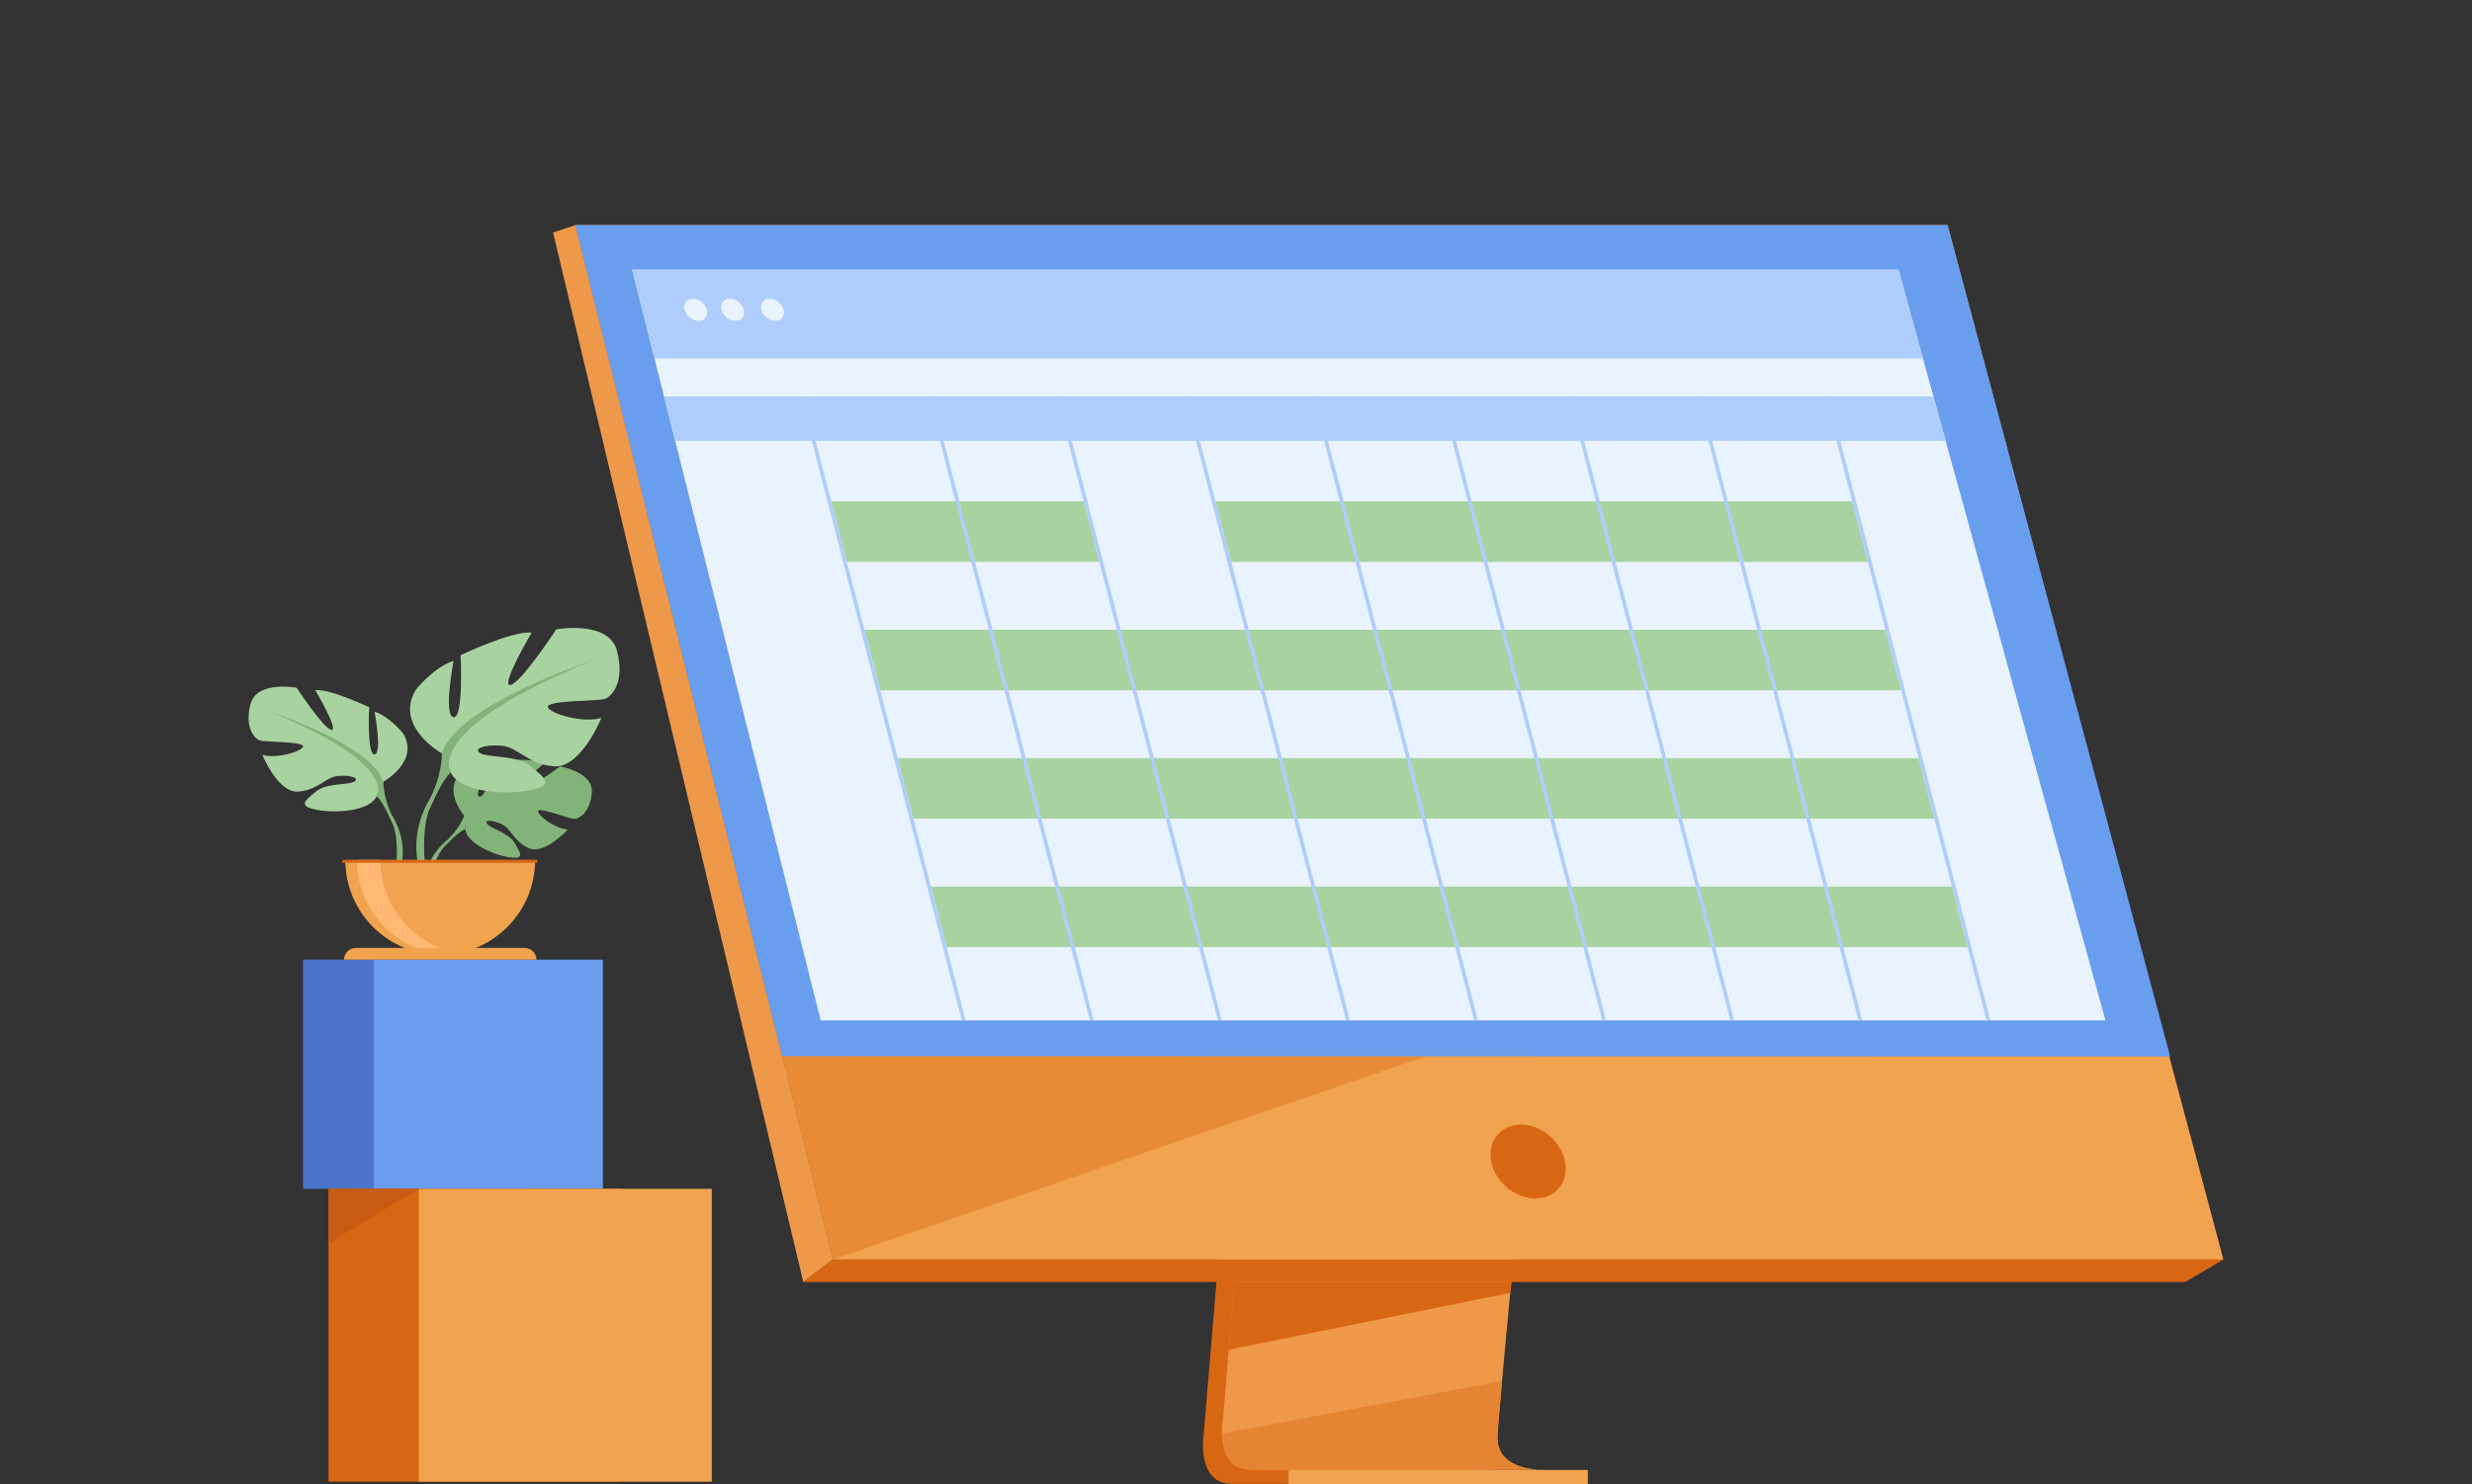 <?xml version="1.0" encoding="UTF-8" standalone="no"?><!DOCTYPE svg PUBLIC "-//W3C//DTD SVG 1.1//EN" "http://www.w3.org/Graphics/SVG/1.1/DTD/svg11.dtd"><svg width="100%" height="100%" viewBox="0 0 423 254" version="1.1" xmlns="http://www.w3.org/2000/svg" xmlns:xlink="http://www.w3.org/1999/xlink" xml:space="preserve" xmlns:serif="http://www.serif.com/" style="fill-rule:evenodd;clip-rule:evenodd;stroke-linejoin:round;stroke-miterlimit:2;"><rect x="0" y="0" width="423" height="254" fill="#333333" stroke="none"/><rect id="Tavola-da-disegno7" serif:id="Tavola da disegno7" x="0" y="0" width="423" height="254" style="fill:none;"/><g id="Tavola-da-disegno71" serif:id="Tavola da disegno7"><g><path d="M217.228,111.567l-11.289,134.23c-0,-0 -1.182,8.137 4.869,8.151c9.953,0.024 49.533,-0 49.533,-0c-0,-0 -7.49,-1.694 -7.4,-5.504c0.107,-4.493 13.195,-138.147 13.195,-138.147l-48.908,1.27Z" style="fill:#d86713;fill-rule:nonzero;"/><path d="M263.551,251.512c-1.956,0.007 -39.76,0.125 -49.451,0c-4.223,-0.052 -4.965,-3.754 -5,-6.15c-0.017,-1.15 0.128,-1.999 0.128,-1.999l0.295,-3.489l0.748,-8.892l0.661,-7.855l0.849,-10.097l0.715,-8.52l8.022,-95.38l48.907,-1.269c0,-0 -5.511,55.934 -9.41,96.649c-0.436,4.536 -0.851,8.885 -1.234,12.947c-0.123,1.295 -0.242,2.564 -0.359,3.797c-0.362,3.853 -0.692,7.391 -0.979,10.513c-0.151,1.646 -0.292,3.177 -0.419,4.578c-0.496,5.49 -0.789,8.996 -0.792,9.663c-0.002,0.39 0.032,0.75 0.095,1.087c0.803,4.278 6.491,4.417 7.224,4.417Z" style="fill:#ee9849;fill-rule:nonzero;"/><path d="M333.259,38.524l-234.804,-0l27.498,110.455l3.765,15.126l12.807,51.448l237.94,-0l-47.206,-177.029Z" style="fill:#f1a34f;fill-rule:nonzero;"/><path d="M98.454,38.524l-3.811,1.27l42.816,179.602l5.067,-3.843l-44.072,-177.029Z" style="fill:#ee9849;fill-rule:nonzero;"/><path d="M137.459,219.396l236.475,-0l6.53,-3.843l-237.938,-0l-5.067,3.843Z" style="fill:#d86713;fill-rule:nonzero;"/><rect x="220.502" y="251.566" width="51.201" height="2.434" style="fill:#f1a34f;fill-rule:nonzero;"/><path d="M258.687,219.394l-0.265,1.86l-48.151,9.728l0.661,-7.855l0.315,-3.733l47.44,0Z" style="fill:#d86713;fill-rule:nonzero;"/><path d="M237.51,251.566l-11.585,0c-5.061,-0.006 -9.355,-0.022 -11.825,-0.054c-4.223,-0.052 -4.965,-3.754 -5,-6.15l47.924,-9.017c-0.496,5.49 -0.789,8.996 -0.792,9.663l-0,0.037c-0,0.375 0.033,0.724 0.095,1.05c0.803,4.278 6.491,4.417 7.224,4.417c-1.104,0.003 -13.607,0.043 -26.041,0.054Z" style="fill:#e58433;fill-rule:nonzero;"/><path d="M231.312,251.569c-1.857,0 -3.666,0 -5.387,-0.003l11.585,0c-2.085,0.002 -4.171,0.003 -6.198,0.003Z" style="fill:#e78b37;fill-rule:nonzero;"/><path d="M142.526,215.553l-0.001,-0" style="fill:none;fill-rule:nonzero;"/><path d="M142.525,215.553l-2.761,-11.092l-5.901,-23.707l110.093,0.021l-101.431,34.778Z" style="fill:#e78b37;fill-rule:nonzero;"/><path d="M142.525,215.553l-2.761,-11.092l2.762,11.092l-0.001,-0Z" style="fill:#e58433;fill-rule:nonzero;"/><path d="M333.259,38.524l-234.805,-0l35.389,142.23l237.514,0.046l-38.098,-142.276Z" style="fill:#699dee;fill-rule:nonzero;"/><path d="M267.803,198.785c-0.677,-3.49 -4.057,-6.318 -7.546,-6.318c-3.489,-0 -5.768,2.828 -5.089,6.318c0.678,3.489 4.056,6.317 7.545,6.317c3.489,-0 5.768,-2.828 5.09,-6.317Z" style="fill:#d86713;fill-rule:nonzero;"/><path d="M360.283,174.633l-219.849,0l-24.898,-99.182l-1.908,-7.606l-1.629,-6.488l-3.818,-15.212l216.679,-0l4.194,15.212l1.789,6.488l2.095,7.606l27.345,99.182Z" style="fill:#e9f3fe;fill-rule:nonzero;"/><path d="M324.86,46.145l-216.679,-0l3.818,15.212l217.055,0l-4.194,-15.212Z" style="fill:#afcdfb;fill-rule:nonzero;"/><path d="M142.249,85.811l43.178,-0l2.678,10.348l-43.177,0l-2.679,-10.348Z" style="fill:#a8d29f;fill-rule:nonzero;"/><path d="M208.003,85.811l108.932,-0l2.679,10.348l-108.932,0l-2.679,-10.348Z" style="fill:#a8d29f;fill-rule:nonzero;"/><path d="M147.936,107.784l174.687,0l2.678,10.349l-174.686,-0l-2.679,-10.349Z" style="fill:#a8d29f;fill-rule:nonzero;"/><path d="M153.623,129.757l174.687,0l2.679,10.35l-174.686,0.002l-2.68,-10.352Z" style="fill:#a8d29f;fill-rule:nonzero;"/><path d="M159.311,151.731l174.687,0l2.678,10.348l-174.687,0l-2.678,-10.348Z" style="fill:#a8d29f;fill-rule:nonzero;"/><path d="M118.572,51.118c-1.05,-0 -1.689,0.851 -1.427,1.901c0.261,1.051 1.325,1.902 2.375,1.902c1.051,0 1.69,-0.851 1.428,-1.902c-0.262,-1.05 -1.326,-1.901 -2.376,-1.901Z" style="fill:#e9f3fe;fill-rule:nonzero;"/><path d="M124.89,51.118c-1.05,-0 -1.689,0.851 -1.427,1.901c0.262,1.051 1.326,1.902 2.376,1.902c1.05,0 1.689,-0.851 1.427,-1.902c-0.261,-1.05 -1.325,-1.901 -2.376,-1.901Z" style="fill:#e9f3fe;fill-rule:nonzero;"/><path d="M134.07,53.019c-0.262,-1.05 -1.325,-1.901 -2.376,-1.901c-1.05,-0 -1.689,0.851 -1.427,1.901c0.262,1.051 1.325,1.902 2.376,1.902c1.05,0 1.689,-0.851 1.427,-1.902Z" style="fill:#e9f3fe;fill-rule:nonzero;"/><path d="M339.946,174.714l0.617,-0.161l-25.649,-99.102l18.024,-0l-2.095,-7.606l-17.898,-0l-0.021,-0.08l-0.308,0.08l-21.59,-0l-0.021,-0.08l-0.308,0.08l-21.588,-0l-0.021,-0.08l-0.31,0.08l-21.588,-0l-0.02,-0.08l-0.309,0.08l-21.589,-0l-0.021,-0.08l-0.308,0.08l-21.588,-0l-0.023,-0.08l-0.308,0.08l-21.588,-0l-0.021,-0.08l-0.31,0.08l-21.588,-0l-0.02,-0.08l-0.309,0.08l-21.589,-0l-0.02,-0.08l-0.309,0.08l-23.642,-0l1.908,7.606l23.372,-0l25.692,99.263l0.617,-0.161l-25.649,-99.102l21.259,-0l25.691,99.263l0.618,-0.161l-25.65,-99.102l21.26,-0l25.69,99.263l0.619,-0.161l-25.65,-99.102l21.258,-0l25.692,99.263l0.617,-0.161l-25.65,-99.102l21.259,-0l25.692,99.263l0.617,-0.161l-25.649,-99.102l21.259,-0l25.69,99.263l0.619,-0.161l-25.65,-99.102l21.259,-0l25.691,99.263l0.618,-0.161l-25.651,-99.102l21.259,-0l25.693,99.263l0.616,-0.161l-25.649,-99.102l21.259,-0l25.692,99.263Z" style="fill:#afcdfb;fill-rule:nonzero;"/><rect x="51.855" y="164.235" width="39.217" height="39.216" style="fill:#4a75cb;fill-rule:nonzero;"/><rect x="63.947" y="164.235" width="39.217" height="39.216" style="fill:#699dee;fill-rule:nonzero;"/><rect x="56.222" y="203.451" width="50.119" height="50.119" style="fill:#d86713;fill-rule:nonzero;"/><rect x="71.675" y="203.451" width="50.119" height="50.119" style="fill:#f1a34f;fill-rule:nonzero;"/><path d="M71.675,203.451l-15.453,9.369l-0,-9.369l15.453,-0Z" style="fill:#c95c12;fill-rule:nonzero;"/><path d="M79.428,139.593c0,-0 -3.954,-4.614 -0.244,-7.543c0,0 2.71,-1.641 4.92,-1.507c-0,0 -3.131,5.249 -2.118,5.773c1.013,0.522 3.067,-6.103 3.067,-6.103c-0,-0 6.167,-0.598 8.15,0.356c0,-0 -5.271,4.314 -4.161,4.572c1.11,0.256 6.805,-3.978 6.805,-3.978c-0,0 5.739,0.976 5.433,4.477c-0.306,3.502 -2.284,4.582 -3.153,4.49c-0.869,-0.093 -5.954,-2.035 -6.064,-1.322c-0.111,0.712 2.949,3.04 5.093,3.149c-0,0 -4.047,4.462 -6.736,3.174c-2.689,-1.287 -2.919,-3.329 -4.596,-4.094c-1.676,-0.767 -3.107,-0.764 -2.415,0.015c0.692,0.782 3.726,1.541 4.685,3.236c0.959,1.697 1.819,2.841 -0.964,2.422c-2.782,-0.419 -7.305,-2.455 -7.503,-4.786l-0.199,-2.331Z" style="fill:#82b378;fill-rule:nonzero;"/><path d="M98.46,135.735c-0,0 -15.589,-0.601 -19.032,3.858c0,-0 -0.761,2.28 -3.104,4.357l-0.365,0.995c-0,-0 2.701,-2.849 3.668,-3.021c-0,-0 -1.512,-5.523 18.833,-6.189Z" style="fill:#82b378;fill-rule:nonzero;"/><path d="M76.324,143.95c-0,-0 -3.346,2.473 -3.579,6.895l0.608,0.054c-0,0 1.068,-4.57 3,-6.359c1.931,-1.787 -0.029,-0.59 -0.029,-0.59Z" style="fill:#82b378;fill-rule:nonzero;"/><path d="M65.604,133.792c0,-0 6.29,-3.522 3.355,-8.302c-0,0 -2.348,-2.936 -4.864,-3.69c-0,-0 1.342,7.129 -0,7.296c-1.342,0.168 -0.923,-8.051 -0.923,-8.051c0,-0 -6.624,-3.187 -9.224,-2.935c0,-0 4.109,6.961 2.767,6.793c-1.341,-0.168 -5.954,-7.212 -5.954,-7.212c0,-0 -6.792,-1.258 -7.882,2.767c-1.091,4.025 0.671,6.038 1.677,6.289c1.006,0.252 7.463,0.168 7.296,1.006c-0.168,0.84 -4.529,2.181 -6.961,1.427c0,-0 2.684,6.625 6.206,6.288c3.522,-0.335 4.612,-2.515 6.792,-2.682c2.181,-0.168 3.774,0.419 2.684,1.006c-1.09,0.586 -4.78,0.193 -6.541,1.689c-1.761,1.497 -3.187,2.419 0.084,3.09c3.27,0.672 9.14,0.252 10.314,-2.263l1.174,-2.516Z" style="fill:#a8d29f;fill-rule:nonzero;"/><path d="M45.981,121.716c0,-0 17.611,5.702 19.623,12.076c0,-0 -0.083,2.851 1.678,6.122l-0,1.257c-0,0 -1.845,-4.276 -2.852,-4.863c0,-0 3.942,-5.536 -18.449,-14.592Z" style="fill:#82b378;fill-rule:nonzero;"/><path d="M67.282,139.914c-0,-0 2.715,4.123 1.167,9.144l-0.699,-0.188c0,0 0.679,-5.529 -0.742,-8.311c-1.421,-2.78 0.274,-0.645 0.274,-0.645Z" style="fill:#82b378;fill-rule:nonzero;"/><path d="M75.61,128.935c0,-0 -8.29,-4.644 -4.421,-10.944c-0,-0 3.095,-3.869 6.411,-4.864c0,-0 -1.769,9.396 0,9.617c1.769,0.221 1.216,-10.612 1.216,-10.612c-0,-0 8.733,-4.201 12.16,-3.869c-0,-0 -5.417,9.175 -3.648,8.954c1.768,-0.221 7.848,-9.507 7.848,-9.507c0,0 8.954,-1.658 10.391,3.648c1.437,5.306 -0.884,7.959 -2.211,8.291c-1.326,0.331 -9.838,0.221 -9.617,1.326c0.221,1.106 5.969,2.874 9.175,1.879c0,0 -3.537,8.733 -8.18,8.292c-4.643,-0.443 -6.08,-3.317 -8.954,-3.538c-2.874,-0.222 -4.974,0.552 -3.537,1.327c1.437,0.773 6.301,0.253 8.622,2.227c2.322,1.973 4.201,3.188 -0.11,4.074c-4.312,0.884 -12.049,0.33 -13.597,-2.985l-1.548,-3.316Z" style="fill:#a8d29f;fill-rule:nonzero;"/><path d="M101.477,113.016c-0,0 -23.214,7.517 -25.867,15.919c0,-0 0.111,3.757 -2.21,8.069l-0,1.657c-0,0 2.431,-5.636 3.758,-6.41c-0,0 -5.195,-7.296 24.319,-19.235Z" style="fill:#82b378;fill-rule:nonzero;"/><path d="M73.4,137.004c-0,-0 -3.58,5.435 -1.539,12.054l0.92,-0.248c0,-0 -0.893,-7.289 0.979,-10.954c1.873,-3.666 -0.36,-0.852 -0.36,-0.852Z" style="fill:#82b378;fill-rule:nonzero;"/><path d="M75.331,163.408c8.969,-0 16.24,-7.271 16.24,-16.24l-32.48,0c-0,8.969 7.271,16.24 16.24,16.24Z" style="fill:#f1a34f;fill-rule:nonzero;"/><path d="M79.327,163.284c-0.66,0.082 -1.334,0.124 -2.018,0.124c-8.969,-0 -16.239,-7.271 -16.239,-16.24l4.035,0c-0,8.286 6.205,15.121 14.222,16.116Z" style="fill:#ffb973;fill-rule:nonzero;"/><path d="M89.792,162.231l-28.922,-0c-1.106,-0 -2.003,0.897 -2.003,2.004l32.928,-0c0,-1.107 -0.897,-2.004 -2.003,-2.004Z" style="fill:#f1a34f;fill-rule:nonzero;"/><rect x="58.557" y="147.168" width="33.383" height="0.498" style="fill:#d86713;fill-rule:nonzero;"/></g></g></svg>